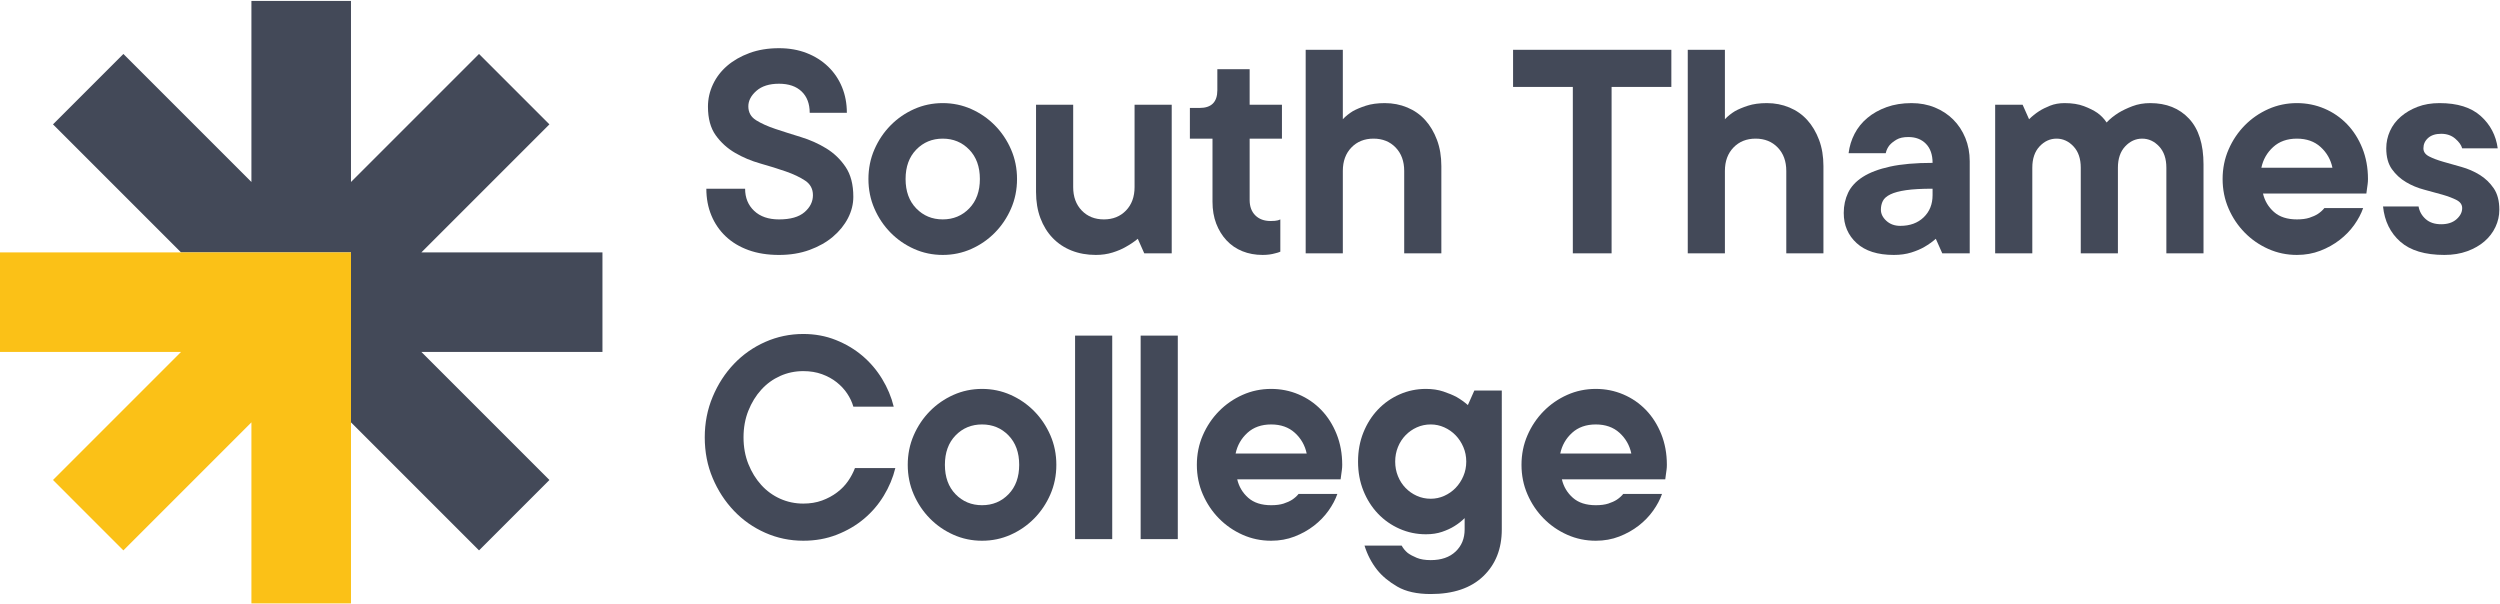 <?xml version="1.0" encoding="UTF-8"?>
<!-- Generator: Adobe Illustrator 16.0.0, SVG Export Plug-In . SVG Version: 6.00 Build 0)  -->
<svg xmlns:dc="http://purl.org/dc/elements/1.1/" xmlns:cc="http://creativecommons.org/ns#" xmlns:rdf="http://www.w3.org/1999/02/22-rdf-syntax-ns#" xmlns:svg="http://www.w3.org/2000/svg" xmlns="http://www.w3.org/2000/svg" xmlns:xlink="http://www.w3.org/1999/xlink" id="svg2" x="0px" y="0px" width="538px" height="130px" viewBox="57.818 57.815 698.993 168.5" xml:space="preserve">
<g id="g10" transform="matrix(1.333,0,0,-1.333,0,284.133)">
	<g id="g12" transform="scale(0.1)">
		<path id="path14" fill="#434958" d="M1697.394,1169.936h-379.79l268.55,268.542l-147.671,147.671l-268.542-268.542v379.783H961.09    v-379.783L692.54,1586.15l-147.664-147.671l268.542-268.542H961.09h61.172h86.499h61.179v-61.165v-86.499v-61.172V813.43    l268.542-268.557l147.671,147.678l-268.55,268.55h379.79V1169.936"></path>
		<path id="path16" fill="#FBC117" d="M1108.761,1169.936H433.636V961.101h379.783l-268.542-268.55L692.54,544.873L961.09,813.43    V433.64h208.85v379.79v147.671v61.172v86.499v61.165H1108.761"></path>
		<path id="path18" fill="#434958" d="M1918.688,1475.598c0,16.26,3.494,31.838,10.496,46.75    c7.009,14.905,16.948,27.883,29.817,38.965c12.883,11.06,28.462,19.988,46.758,26.755s38.95,10.159,61.992,10.159    c21.233,0,40.54-3.391,57.927-10.159c17.38-6.768,32.41-16.26,45.066-28.447c12.634-12.202,22.361-26.55,29.136-43.03    c6.775-16.501,10.151-34.453,10.151-53.87h-77.922c0,18.977-5.647,33.875-16.926,44.714c-11.301,10.84-27.1,16.267-47.432,16.267    c-20.317,0-36.138-4.973-47.432-14.905c-11.287-9.939-16.941-20.779-16.941-32.52c0-12.649,5.42-22.368,16.26-29.136    c10.84-6.782,24.404-12.876,40.664-18.303c16.26-5.413,33.977-11.067,53.181-16.934c19.197-5.874,36.936-13.784,53.188-23.716    c16.26-9.939,29.817-22.932,40.657-38.958c10.84-16.033,16.26-36.936,16.26-62.673c0-15.359-3.728-30.271-11.177-44.722    c-7.449-14.458-17.952-27.451-31.509-38.958c-13.55-11.521-29.934-20.779-49.124-27.781c-19.211-7.009-40.54-10.503-64.028-10.503    c-23.95,0-45.293,3.384-64.028,10.166c-18.743,6.775-34.673,16.37-47.769,28.784c-13.103,12.422-23.152,27.114-30.146,44.055    c-7.017,16.941-10.51,35.566-10.51,55.898h81.313c0-18.984,6.313-34.453,18.97-46.421c12.642-11.968,30.029-17.952,52.17-17.952    c23.928,0,41.777,5.083,53.518,15.242c11.755,10.173,17.622,22.017,17.622,35.581c0,13.088-5.42,23.262-16.26,30.491    c-10.84,7.222-24.39,13.645-40.649,19.307c-16.26,5.64-33.999,11.184-53.188,16.589c-19.211,5.435-36.936,12.883-53.196,22.375    c-16.26,9.478-29.81,21.79-40.649,36.914C1924.107,1430.759,1918.688,1450.747,1918.688,1475.598"></path>
		<path id="path20" fill="#434958" d="M2333.202,1323.818c0-25.737,7.449-46.296,22.361-61.655    c14.897-15.366,33.42-23.035,55.562-23.035c22.126,0,40.649,7.668,55.547,23.035c14.919,15.359,22.368,35.918,22.368,61.655    c0,25.752-7.449,46.304-22.368,61.663c-14.897,15.352-33.42,23.042-55.547,23.042c-22.141,0-40.664-7.69-55.562-23.042    C2340.65,1370.122,2333.202,1349.57,2333.202,1323.818z M2566.961,1323.818c0-22.126-4.182-42.795-12.539-61.985    c-8.357-19.204-19.651-36.035-33.882-50.486c-14.231-14.458-30.718-25.869-49.46-34.219c-18.75-8.357-38.73-12.532-59.956-12.532    c-21.24,0-41.221,4.175-59.963,12.532c-18.75,8.35-35.237,19.761-49.468,34.219c-14.224,14.451-25.518,31.282-33.875,50.486    c-8.364,19.189-12.539,39.858-12.539,61.985c0,22.134,4.175,42.803,12.539,62c8.357,19.204,19.651,36.021,33.875,50.479    c14.231,14.451,30.718,25.854,49.468,34.226c18.743,8.35,38.723,12.524,59.963,12.524c21.226,0,41.206-4.175,59.956-12.524    c18.743-8.372,35.229-19.775,49.46-34.226c14.231-14.458,25.525-31.274,33.882-50.479    C2562.779,1366.621,2566.961,1345.952,2566.961,1323.818"></path>
		<path id="path22" fill="#434958" d="M2732.181,1164.597c-18.523,0-35.471,3.054-50.823,9.141    c-15.359,6.101-28.564,14.912-39.639,26.433c-11.067,11.521-19.636,25.408-25.737,41.667s-9.148,34.548-9.148,54.88v182.944    h77.915v-172.771c0-20.332,5.991-36.709,17.959-49.131c11.96-12.422,27.444-18.633,46.414-18.633s34.438,6.211,46.406,18.633    c11.975,12.422,17.966,28.799,17.966,49.131v172.771h77.915v-311.682h-57.598l-13.542,30.491    c-7.69-6.328-16.047-11.968-25.078-16.934c-7.69-4.526-16.934-8.467-27.773-11.858S2744.823,1164.597,2732.181,1164.597"></path>
		<path id="path24" fill="#434958" d="M2987.115,1554.202h67.756v-74.539h67.749v-71.14h-67.749v-128.745    c0-13.55,3.94-24.28,11.851-32.175c7.903-7.91,18.64-11.865,32.19-11.865c3.611,0,6.541,0.11,8.811,0.344    c2.256,0.22,4.292,0.557,6.086,1.018c1.816,0.439,3.625,1.121,5.42,2.029v-67.749c-3.157-1.362-6.76-2.498-10.84-3.398    c-7.676-2.249-16.487-3.384-26.418-3.384c-15.359,0-29.465,2.6-42.349,7.793c-12.869,5.178-23.943,12.759-33.201,22.698    c-9.258,9.932-16.487,21.68-21.68,35.229c-5.193,13.564-7.793,28.901-7.793,46.069v132.136h-47.424v64.365h20.325    c24.829,0,37.266,12.415,37.266,37.258V1554.202"></path>
		<path id="path26" fill="#434958" d="M3338.421,1483.047c16.699,0,32.41-3.047,47.087-9.148    c14.67-6.101,27.217-14.897,37.603-26.418c10.393-11.521,18.633-25.408,24.734-41.667c6.086-16.26,9.133-34.563,9.133-54.88    v-182.952h-77.908v172.778c0,20.332-5.999,36.702-17.952,49.124c-11.968,12.415-27.437,18.64-46.428,18.64    c-18.962,0-34.431-6.226-46.399-18.64c-11.982-12.422-17.952-28.792-17.952-49.124v-172.778h-77.915v426.855h77.915v-145.664    c5.859,6.328,12.869,11.96,20.991,16.941c7.229,4.065,16.37,7.896,27.444,11.514    C3309.85,1481.238,3323.055,1483.047,3338.421,1483.047"></path>
		<path id="path28" fill="#434958" d="M3607.403,1594.836h332v-77.908h-125.354v-348.948h-81.306v348.948h-125.339V1594.836"></path>
		<path id="path30" fill="#434958" d="M4139.845,1483.047c16.699,0,32.395-3.047,47.087-9.148    c14.67-6.101,27.209-14.897,37.603-26.418c10.386-11.521,18.625-25.408,24.727-41.667s9.141-34.563,9.141-54.88v-182.952h-77.908    v172.778c0,20.332-5.991,36.702-17.959,49.124c-11.975,12.415-27.444,18.64-46.414,18.64s-34.453-6.226-46.414-18.64    c-11.976-12.422-17.959-28.792-17.959-49.124v-172.778h-77.915v426.855h77.915v-145.664c5.874,6.328,12.876,11.96,21.014,16.941    c7.222,4.065,16.37,7.896,27.437,11.514C4111.259,1481.238,4124.479,1483.047,4139.845,1483.047"></path>
		<path id="path32" fill="#434958" d="M4419.572,1225.578c20.332,0,36.687,5.984,49.124,17.952    c12.415,11.968,18.625,27.437,18.625,46.421v13.55c-23.042,0-41.558-1.018-55.562-3.054c-13.997-2.036-24.961-4.973-32.856-8.804    c-7.91-3.845-13.213-8.474-15.923-13.894s-4.065-11.521-4.065-18.289c0-8.591,3.838-16.377,11.521-23.379    C4398.112,1229.072,4407.824,1225.578,4419.572,1225.578L4419.572,1225.578z M4443.295,1483.047    c17.607,0,33.867-3.047,48.779-9.148c14.905-6.101,27.781-14.561,38.621-25.408c10.84-10.84,19.307-23.708,25.408-38.613    c6.086-14.905,9.141-31.165,9.141-48.787v-193.11h-57.59l-13.55,30.491c-7.229-6.328-15.139-11.975-23.708-16.934    c-7.69-4.526-16.956-8.467-27.795-11.858s-23.027-5.083-36.577-5.083c-33.889,0-59.861,8.24-77.922,24.734    c-18.076,16.479-27.107,37.595-27.107,63.347c0,15.352,3.062,29.48,9.148,42.349c6.101,12.876,16.37,23.936,30.835,33.201    c14.451,9.25,33.538,16.479,57.253,21.68c23.716,5.193,53.416,7.793,89.092,7.793c0,17.161-4.629,30.491-13.887,39.983    c-9.258,9.478-21.57,14.224-36.921,14.224c-10.4,0-18.633-1.816-24.741-5.427c-6.086-3.618-10.95-7.441-14.561-11.506    c-4.065-4.98-6.775-10.62-8.13-16.941h-77.915c1.787,14.451,5.977,28,12.539,40.649c6.541,12.642,15.469,23.708,26.748,33.201    c11.287,9.485,24.741,17.051,40.32,22.698C4406.352,1480.22,4423.849,1483.047,4443.295,1483.047"></path>
		<path id="path34" fill="#434958" d="M4764.279,1483.047c15.813,0,29.363-2.146,40.664-6.438    c11.287-4.292,20.537-8.921,27.781-13.887c8.115-5.874,14.67-12.649,19.651-20.332c7.207,7.683,15.579,14.458,25.063,20.332    c8.13,4.966,17.842,9.595,29.136,13.887c11.287,4.292,23.716,6.438,37.258,6.438c33.882,0,60.989-10.84,81.306-32.52    c20.332-21.687,30.491-53.76,30.491-96.218v-186.328h-77.915v179.561c0,18.97-5.083,33.882-15.242,44.722    s-22.031,16.26-35.574,16.26c-13.557,0-25.408-5.42-35.574-16.26c-10.151-10.84-15.242-25.752-15.242-44.722v-179.561h-77.922    v179.561c0,18.97-5.083,33.882-15.242,44.722c-10.166,10.84-22.024,16.26-35.566,16.26c-13.564,0-25.408-5.42-35.581-16.26    c-10.159-10.84-15.242-25.752-15.242-44.722v-179.561h-77.915v311.682h57.583l13.55-30.491    c6.321,6.328,13.323,11.96,21.013,16.941c6.321,4.065,13.989,7.896,23.027,11.514    C4742.833,1481.238,4752.978,1483.047,4764.279,1483.047"></path>
		<path id="path36" fill="#434958" d="M5251.515,1408.523c-20.325,0-36.936-5.881-49.805-17.622    c-12.876-11.748-21.116-26.199-24.727-43.359h149.055c-3.604,17.161-11.858,31.611-24.727,43.359    C5288.444,1402.641,5271.84,1408.523,5251.515,1408.523L5251.515,1408.523z M5390.419,1262.837    c-4.08-11.748-10.291-23.489-18.64-35.229c-8.364-11.748-18.53-22.244-30.498-31.494c-11.968-9.272-25.51-16.846-40.642-22.705    c-15.146-5.867-31.509-8.811-49.124-8.811c-21.233,0-41.221,4.175-59.963,12.532c-18.75,8.35-35.237,19.761-49.468,34.219    c-14.224,14.451-25.525,31.282-33.875,50.486c-8.357,19.189-12.539,39.858-12.539,61.985c0,22.134,4.182,42.803,12.539,62    c8.35,19.204,19.651,36.021,33.875,50.486c14.231,14.443,30.718,25.847,49.468,34.219c18.743,8.35,38.73,12.524,59.963,12.524    c20.325,0,39.514-3.838,57.598-11.514c18.047-7.69,33.867-18.53,47.432-32.52c13.535-14.011,24.265-30.835,32.175-50.486    c7.903-19.651,11.851-41.228,11.851-64.709c0-3.618-0.22-7.112-0.667-10.496c-0.461-3.391-0.908-6.672-1.362-9.822    c-0.447-3.618-0.908-7.024-1.362-10.173h-216.804c3.611-15.359,11.287-28.228,23.027-38.621    c11.741-10.386,27.788-15.579,48.113-15.579c10.386,0,19.08,1.121,26.089,3.391c6.987,2.249,12.979,4.958,17.952,8.123    c5.42,3.618,9.924,7.676,13.557,12.195h81.313"></path>
		<path id="path38" fill="#434958" d="M5506.684,1266.228c1.809-10.386,6.775-19.197,14.919-26.426    c8.123-7.229,18.97-10.84,32.52-10.84s24.272,3.501,32.183,10.51c7.896,6.987,11.858,14.788,11.858,23.364    c0,7.236-3.962,12.876-11.858,16.941c-7.91,4.072-17.732,7.793-29.473,11.184c-11.763,3.391-24.507,6.877-38.276,10.496    c-13.792,3.611-26.543,8.921-38.284,15.923c-11.763,7.009-21.577,16.033-29.48,27.107c-7.903,11.06-11.858,25.635-11.858,43.704    c0,12.642,2.6,24.727,7.786,36.248c5.193,11.521,12.773,21.57,22.705,30.154c9.932,8.577,21.687,15.469,35.229,20.669    c13.557,5.186,28.909,7.786,46.077,7.786c37.493,0,66.292-9.038,86.389-27.1c20.09-18.069,31.956-40.649,35.574-67.756h-74.531    c-1.809,6.782-6.672,13.557-14.568,20.332c-7.903,6.775-17.739,10.159-29.473,10.159c-11.748,0-20.896-2.944-27.451-8.804    c-6.548-5.881-9.814-13.11-9.814-21.687c0-7.229,3.955-12.869,11.858-16.941c7.896-4.058,17.717-7.793,29.48-11.177    c11.741-3.384,24.492-7.017,38.276-10.84c13.77-3.845,26.521-9.382,38.284-16.604c11.741-7.229,21.555-16.597,29.465-28.118    c7.903-11.514,11.865-26.543,11.865-45.051c0-12.664-2.725-24.741-8.145-36.248c-5.42-11.521-13.096-21.584-23.027-30.161    c-9.939-8.584-22.009-15.483-36.248-20.662c-14.231-5.193-30.154-7.793-47.776-7.793c-40.649,0-71.477,9.25-92.49,27.781    c-20.991,18.516-33.076,43.132-36.248,73.85H5506.684"></path>
		<path id="path40" fill="#434958" d="M1993.292,781.943c0-20.332,3.376-38.965,10.151-55.906    c6.775-16.934,15.806-31.619,27.107-44.048c11.279-12.422,24.492-22.009,39.631-28.792c15.139-6.768,31.282-10.159,48.45-10.159    c14.451,0,27.546,2.139,39.287,6.431c11.755,4.292,22.251,9.939,31.523,16.956c9.25,6.987,16.926,14.897,23.042,23.701    c6.086,8.811,10.935,17.966,14.553,27.444h84.697c-4.973-20.317-13.103-39.763-24.39-58.271    c-11.294-18.53-25.195-34.673-41.675-48.45c-16.501-13.777-35.457-24.836-56.917-33.186    c-21.453-8.372-44.832-12.539-70.122-12.539c-28.008,0-54.543,5.522-79.614,16.597c-25.063,11.06-46.978,26.426-65.72,46.069    c-18.75,19.651-33.669,42.568-44.714,68.767c-11.082,26.206-16.604,54.653-16.604,85.386c0,30.256,5.522,58.608,16.604,85.027    c11.045,26.426,25.964,49.468,44.714,69.119c18.743,19.644,40.657,35.002,65.72,46.069c25.071,11.06,51.606,16.604,79.614,16.604    c24.39,0,47.087-4.189,68.086-12.546c21.013-8.357,39.646-19.417,55.906-33.193c16.26-13.784,30.037-29.919,41.331-48.442    c11.287-18.53,19.417-37.954,24.39-58.271h-84.69c-2.71,9.478-7.002,18.633-12.876,27.444    c-5.867,8.804-13.22,16.699-22.024,23.708c-8.804,7.002-19.08,12.642-30.835,16.948c-11.741,4.285-24.836,6.431-39.287,6.431    c-17.168,0-33.311-3.391-48.45-10.159c-15.139-6.782-28.352-16.377-39.631-28.799c-11.301-12.444-20.332-27.1-27.107-44.055    C1996.668,820.901,1993.292,802.268,1993.292,781.943"></path>
		<path id="path42" fill="#434958" d="M2415.672,724.353c0-25.752,7.449-46.311,22.346-61.663    c14.912-15.359,33.435-23.042,55.576-23.042c22.119,0,40.649,7.683,55.554,23.042c14.905,15.352,22.361,35.911,22.361,61.663    c0,25.737-7.456,46.296-22.361,61.663c-14.905,15.344-33.435,23.02-55.554,23.02c-22.141,0-40.664-7.676-55.576-23.02    C2423.121,770.649,2415.672,750.09,2415.672,724.353z M2649.425,724.353c0-22.141-4.182-42.817-12.532-62    c-8.372-19.204-19.651-36.035-33.882-50.486c-14.231-14.458-30.718-25.854-49.46-34.204c-18.75-8.372-38.738-12.539-59.956-12.539    c-21.24,0-41.235,4.167-59.971,12.539c-18.75,8.35-35.244,19.746-49.46,34.204c-14.231,14.451-25.525,31.282-33.882,50.486    c-8.357,19.182-12.532,39.858-12.532,62c0,22.126,4.175,42.788,12.532,61.985c8.357,19.204,19.651,36.021,33.882,50.486    c14.216,14.443,30.71,25.854,49.46,34.219c18.735,8.35,38.73,12.539,59.971,12.539c21.218,0,41.206-4.189,59.956-12.539    c18.743-8.364,35.229-19.775,49.46-34.219c14.231-14.465,25.51-31.282,33.882-50.486    C2645.243,767.141,2649.425,746.479,2649.425,724.353"></path>
		<path id="path44" fill="#434958" d="M2766.642,568.515h-77.922v426.856h77.922V568.515"></path>
		<path id="path46" fill="#434958" d="M2904.168,568.515h-77.915v426.856h77.915V568.515"></path>
		<path id="path48" fill="#434958" d="M3099.989,809.036c-20.339,0-36.936-5.867-49.805-17.607    c-12.869-11.755-21.123-26.199-24.734-43.367h149.07c-3.625,17.168-11.865,31.611-24.741,43.367    C3136.91,803.169,3120.313,809.036,3099.989,809.036z M3238.885,663.357c-4.065-11.748-10.276-23.489-18.633-35.215    c-8.357-11.763-18.538-22.266-30.491-31.524c-11.968-9.258-25.532-16.816-40.649-22.69c-15.139-5.867-31.509-8.804-49.124-8.804    c-21.24,0-41.235,4.167-59.978,12.539c-18.75,8.35-35.229,19.746-49.46,34.204c-14.231,14.451-25.518,31.282-33.875,50.486    c-8.357,19.182-12.524,39.858-12.524,62c0,22.126,4.167,42.788,12.524,61.985c8.357,19.204,19.644,36.021,33.875,50.486    c14.231,14.443,30.71,25.854,49.46,34.219c18.743,8.35,38.738,12.539,59.978,12.539c20.325,0,39.521-3.853,57.583-11.528    c18.069-7.683,33.889-18.523,47.439-32.52c13.542-14.004,24.258-30.835,32.168-50.486c7.91-19.636,11.865-41.228,11.865-64.695    c0-3.633-0.22-7.126-0.674-10.51c-0.461-3.384-0.908-6.672-1.355-9.822c-0.454-3.625-0.901-7.009-1.355-10.159h-216.826    c3.618-15.359,11.287-28.242,23.035-38.621c11.755-10.4,27.781-15.593,48.12-15.593c10.386,0,19.072,1.121,26.082,3.391    c6.995,2.249,12.979,4.958,17.952,8.13c5.42,3.611,9.932,7.683,13.55,12.188H3238.885"></path>
		<path id="path50" fill="#434958" d="M3360.16,731.12c0-10.84,1.919-20.999,5.764-30.476c3.838-9.507,9.148-17.747,15.93-24.749    c6.768-7.002,14.67-12.539,23.708-16.597c9.031-4.058,18.743-6.101,29.128-6.101c9.932,0,19.431,2.043,28.462,6.101    s16.941,9.595,23.716,16.597c6.782,7.002,12.202,15.242,16.26,24.749c4.065,9.478,6.094,19.636,6.094,30.476    s-2.029,21.006-6.094,30.491c-4.058,9.492-9.478,17.732-16.26,24.727c-6.775,7.002-14.685,12.539-23.716,16.604    c-9.031,4.058-18.53,6.094-28.462,6.094c-10.386,0-20.098-2.036-29.128-6.094c-9.038-4.065-16.941-9.602-23.708-16.604    c-6.782-6.995-12.092-15.234-15.93-24.727C3362.079,752.126,3360.16,741.96,3360.16,731.12z M3424.54,883.581    c13.542,0,25.745-1.816,36.584-5.42c10.84-3.633,20.098-7.471,27.781-11.536c8.577-4.966,16.487-10.605,23.708-16.926    l13.557,30.491h57.583V588.833c0-40.642-12.979-73.403-38.95-98.24c-25.979-24.844-62.681-37.273-110.112-37.273    c-28.901,0-52.28,5.2-70.122,15.593c-17.849,10.386-31.97,22.141-42.349,35.229c-11.748,14.897-20.552,31.846-26.418,50.808    h77.922c3.149-5.859,7.449-11.06,12.869-15.571c4.966-3.618,11.287-7.009,18.97-10.166c7.676-3.157,17.38-4.753,29.128-4.753    c22.134,0,39.521,5.999,52.178,17.959c12.642,11.975,18.97,27.437,18.97,46.414v23.716c-6.328-6.328-13.55-11.968-21.68-16.941    c-7.229-4.519-15.82-8.467-25.745-11.858c-9.939-3.391-21.24-5.076-33.875-5.076c-19.438,0-37.852,3.823-55.225,11.514    c-17.395,7.668-32.527,18.303-45.403,31.846c-12.869,13.557-23.042,29.575-30.491,48.106    c-7.449,18.508-11.177,38.848-11.177,60.981c0,22.119,3.728,42.458,11.177,60.981c7.449,18.516,17.622,34.556,30.491,48.105    c12.876,13.557,28.008,24.163,45.403,31.846C3386.688,879.729,3405.101,883.581,3424.54,883.581"></path>
		<path id="path52" fill="#434958" d="M3780.921,809.036c-20.317,0-36.921-5.867-49.79-17.607    c-12.876-11.755-21.13-26.199-24.741-43.367h149.063c-3.611,17.168-11.851,31.611-24.719,43.367    C3817.865,803.169,3801.253,809.036,3780.921,809.036z M3919.833,663.357c-4.072-11.748-10.283-23.489-18.633-35.215    c-8.372-11.763-18.538-22.266-30.498-31.524c-11.968-9.258-25.518-16.816-40.649-22.69c-15.139-5.867-31.509-8.804-49.131-8.804    c-21.233,0-41.221,4.167-59.956,12.539c-18.75,8.35-35.237,19.746-49.46,34.204c-14.231,14.451-25.532,31.282-33.882,50.486    c-8.364,19.182-12.539,39.858-12.539,62c0,22.126,4.175,42.788,12.539,61.985c8.35,19.204,19.651,36.021,33.882,50.486    c14.224,14.443,30.71,25.854,49.46,34.219c18.735,8.35,38.723,12.539,59.956,12.539c20.332,0,39.521-3.853,57.598-11.528    c18.062-7.683,33.882-18.523,47.432-32.52c13.55-14.004,24.272-30.835,32.183-50.486c7.896-19.636,11.858-41.228,11.858-64.695    c0-3.633-0.227-7.126-0.681-10.51c-0.461-3.384-0.908-6.672-1.355-9.822c-0.454-3.625-0.901-7.009-1.355-10.159h-216.819    c3.611-15.359,11.294-28.242,23.042-38.621c11.741-10.4,27.781-15.593,48.098-15.593c10.393,0,19.08,1.121,26.104,3.391    c6.987,2.249,12.979,4.958,17.944,8.13c5.42,3.611,9.932,7.683,13.55,12.188H3919.833"></path>
	</g>
</g>
</svg>
